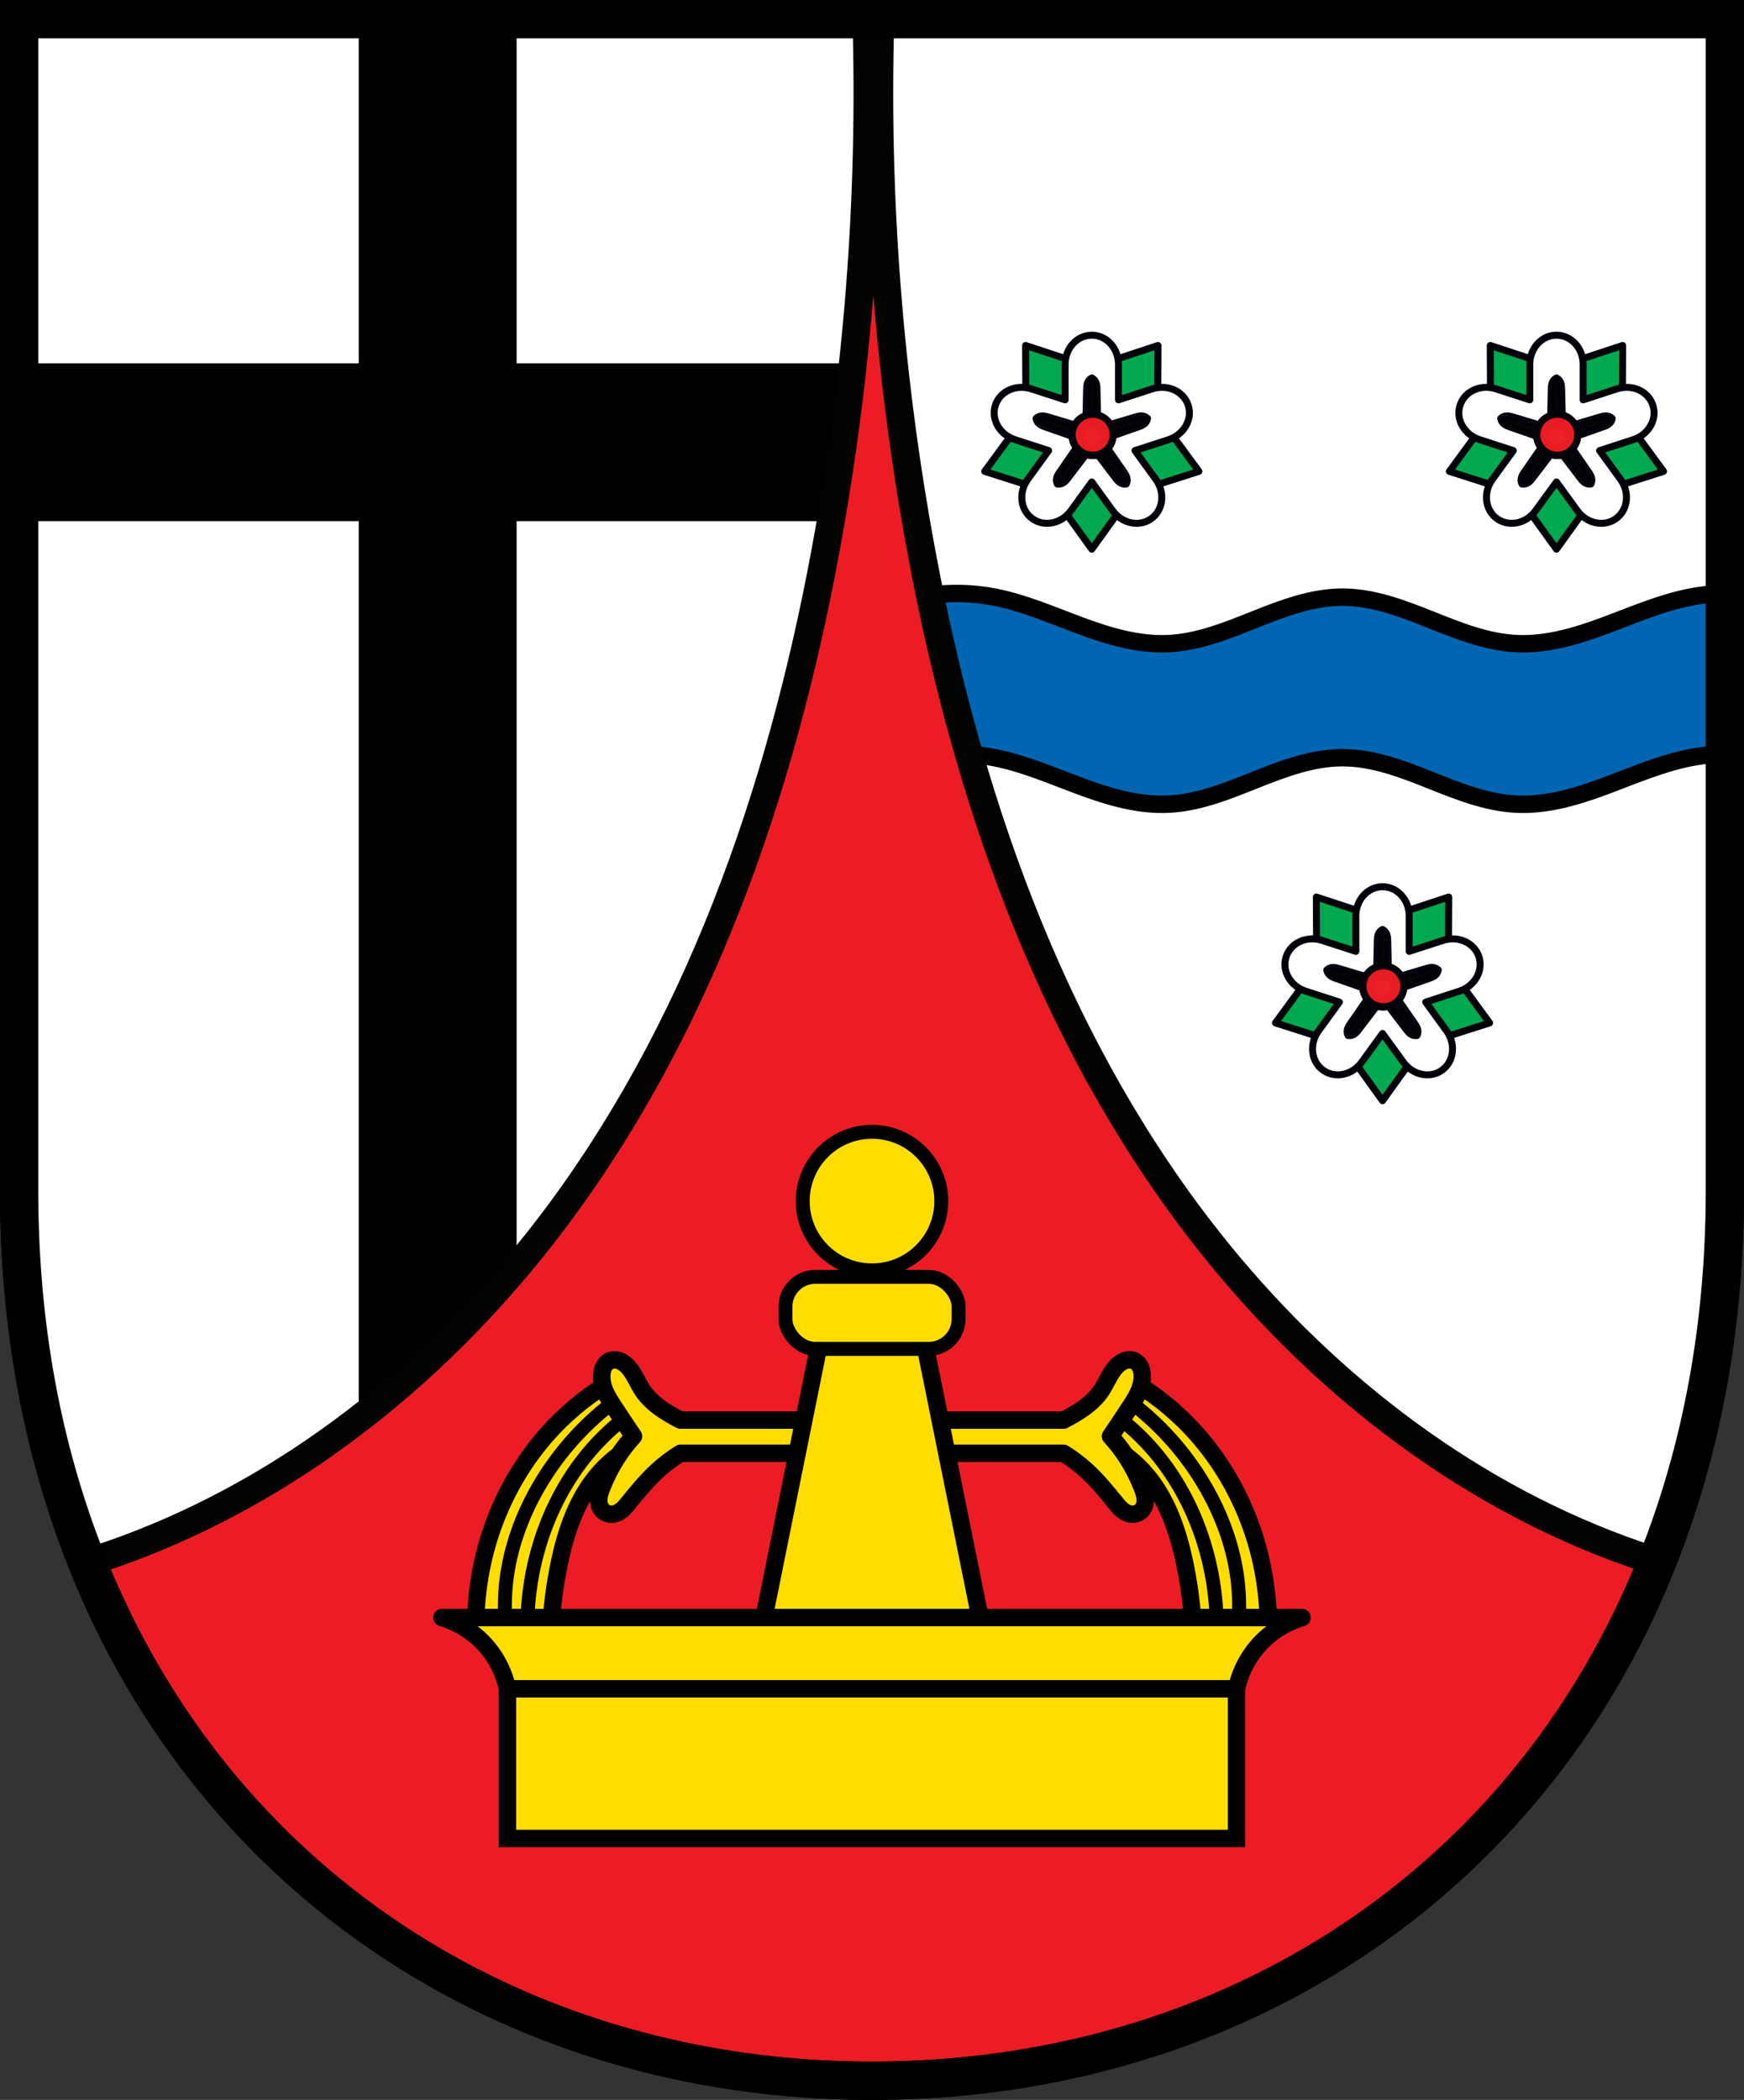 <?xml version="1.0" encoding="UTF-8" standalone="no"?>
<!-- Created with Inkscape (http://www.inkscape.org/) -->

<svg
   xmlns:dc="http://purl.org/dc/elements/1.1/"
   xmlns:cc="http://creativecommons.org/ns#"
   xmlns:rdf="http://www.w3.org/1999/02/22-rdf-syntax-ns#"
   xmlns:svg="http://www.w3.org/2000/svg"
   xmlns="http://www.w3.org/2000/svg"
   xmlns:sodipodi="http://sodipodi.sourceforge.net/DTD/sodipodi-0.dtd"
   xmlns:inkscape="http://www.inkscape.org/namespaces/inkscape"
   width="132.579mm"
   height="159.617mm"
   viewBox="0 0 132.579 159.617"
   version="1.1"
   id="svg865"
   inkscape:version="0.92.5 (2060ec1f9f, 2020-04-08)"
   sodipodi:docname="DEU Windhagen COA.svg">
  <rect x="0" y="0" width="132.579" height="159.617" fill="#333333" stroke="none"/>
  <defs
     id="defs859">
    <inkscape:path-effect
       effect="spiro"
       id="path-effect5725"
       is_visible="true" />
    <inkscape:path-effect
       effect="spiro"
       id="path-effect1588"
       is_visible="true" />
    <inkscape:path-effect
       effect="spiro"
       id="path-effect1313"
       is_visible="true" />
    <inkscape:path-effect
       effect="spiro"
       id="path-effect1309"
       is_visible="true" />
    <inkscape:path-effect
       effect="spiro"
       id="path-effect1305"
       is_visible="true" />
    <inkscape:path-effect
       effect="spiro"
       id="path-effect1300"
       is_visible="true" />
    <inkscape:path-effect
       effect="spiro"
       id="path-effect1257"
       is_visible="true" />
    <inkscape:path-effect
       effect="spiro"
       id="path-effect1117"
       is_visible="true" />
    <inkscape:path-effect
       effect="spiro"
       id="path-effect3644"
       is_visible="true" />
    <inkscape:path-effect
       effect="spiro"
       id="path-effect3636"
       is_visible="true" />
    <inkscape:path-effect
       effect="spiro"
       id="path-effect3544"
       is_visible="true" />
    <inkscape:path-effect
       effect="spiro"
       id="path-effect3466"
       is_visible="true" />
    <inkscape:path-effect
       effect="spiro"
       id="path-effect3544-2"
       is_visible="true" />
    <inkscape:path-effect
       effect="spiro"
       id="path-effect3644-8"
       is_visible="true" />
    <inkscape:path-effect
       effect="spiro"
       id="path-effect3644-3"
       is_visible="true" />
    <inkscape:path-effect
       effect="spiro"
       id="path-effect3636-0"
       is_visible="true" />
    <inkscape:path-effect
       effect="spiro"
       id="path-effect1727-0-1"
       is_visible="true" />
    <inkscape:path-effect
       effect="spiro"
       id="path-effect1731-8-3"
       is_visible="true" />
    <inkscape:path-effect
       effect="spiro"
       id="path-effect1727-3"
       is_visible="true" />
    <inkscape:path-effect
       effect="spiro"
       id="path-effect1731-7"
       is_visible="true" />
    <inkscape:path-effect
       effect="spiro"
       id="path-effect841-8"
       is_visible="true" />
    <inkscape:path-effect
       effect="skeletal"
       id="path-effect6414"
       is_visible="true"
       lpeversion="1"
       pattern="m 26507.414,27761.564 c 0,-13.157 10.678,-23.835 23.835,-23.835 13.157,0 23.835,10.678 23.835,23.835 0,13.157 -10.678,23.835 -23.835,23.835 -13.157,0 -23.835,-10.678 -23.835,-23.835 z"
       copytype="single_stretched"
       prop_scale="0.08"
       scale_y_rel="false"
       spacing="0"
       normal_offset="0"
       tang_offset="0"
       prop_units="false"
       vertical_pattern="false"
       hide_knot="false"
       fuse_tolerance="0" />
    <inkscape:path-effect
       effect="spiro"
       id="path-effect1117-3"
       is_visible="true" />
    <inkscape:path-effect
       effect="spiro"
       id="path-effect1257-9"
       is_visible="true" />
    <inkscape:path-effect
       effect="spiro"
       id="path-effect1305-5"
       is_visible="true" />
    <inkscape:path-effect
       effect="spiro"
       id="path-effect1309-7"
       is_visible="true" />
    <inkscape:path-effect
       effect="spiro"
       id="path-effect1313-3"
       is_visible="true" />
    <inkscape:path-effect
       effect="spiro"
       id="path-effect5725-5"
       is_visible="true" />
  </defs>
  <sodipodi:namedview
     id="base"
     pagecolor="#ffffff"
     bordercolor="#666666"
     borderopacity="1.0"
     inkscape:pageopacity="0.0"
     inkscape:pageshadow="2"
     inkscape:zoom="1.3144915"
     inkscape:cx="250.54357"
     inkscape:cy="301.63752"
     inkscape:document-units="mm"
     inkscape:current-layer="layer1"
     showgrid="false"
     inkscape:window-width="1920"
     inkscape:window-height="1046"
     inkscape:window-x="-11"
     inkscape:window-y="-11"
     inkscape:window-maximized="1"
     fit-margin-top="0"
     fit-margin-left="0"
     fit-margin-right="0"
     fit-margin-bottom="0"
     inkscape:snap-global="true"
     inkscape:snap-midpoints="true"
     inkscape:snap-smooth-nodes="true"
     showguides="false"
     inkscape:object-paths="false" />
  <g
     inkscape:label="Ebene 1"
     inkscape:groupmode="layer"
     id="layer1"
     transform="translate(14.286,169.807)">
    <path
       style="opacity:1;fill:#ed1c24;fill-opacity:1;fill-rule:evenodd;stroke:#000000;stroke-width:2.91;stroke-linecap:round;stroke-linejoin:miter;stroke-miterlimit:4;stroke-dasharray:none;stroke-opacity:1;paint-order:fill markers stroke"
       d="m -12.831,-168.352 v 89.087 c 0,41.282 28.916,67.619 64.834,67.619 35.918,0 64.835,-26.336 64.835,-67.619 v -89.087 z"
       id="rect953-8-6"
       inkscape:connector-curvature="0"
       sodipodi:nodetypes="cssscc" />
    <path
       inkscape:connector-curvature="0"
       style="fill:#ffffff;stroke:none;stroke-width:2.117;stroke-linecap:butt;stroke-linejoin:miter;stroke-miterlimit:4;stroke-dasharray:none;stroke-opacity:1"
       d="m -12.831,-168.229 v 89.088 c 0,10.353 1.819,19.765 5.111,28.058 1.397,-0.438 2.778,-0.923 4.141,-1.458 12.289,-4.818 22.881,-13.492 30.909,-23.97 11.345,-14.809 17.624,-32.962 21.026,-51.304 2.469,-13.31 3.516,-26.883 3.118,-40.414 z m 65.363,0 c -0.398,13.531 0.649,27.104 3.118,40.414 3.402,18.342 9.681,36.496 21.027,51.304 8.028,10.478 18.619,19.152 30.909,23.97 1.363,0.534 2.745,1.019 4.141,1.457 3.291,-8.293 5.111,-17.705 5.111,-28.058 v -89.088 z"
       id="path1115-9" />
    <path
       style="fill:#0066b3;stroke:#000000;stroke-width:5;stroke-linecap:butt;stroke-linejoin:round;stroke-miterlimit:4;stroke-dasharray:none;stroke-opacity:1;fill-opacity:1"
       d="M 275.416 170.234 C 272.526 170.183 269.634 170.356 266.766 170.727 C 269.912 186.065 273.615 201.334 277.969 216.402 C 280.448 216.556 282.92 216.853 285.361 217.334 C 293.855 219.006 301.848 222.525 309.965 225.533 C 318.082 228.541 326.592 231.084 335.238 230.662 C 343.882 230.241 352.075 226.893 360.113 223.689 C 368.152 220.485 376.462 217.334 385.115 217.334 C 393.769 217.334 402.077 220.485 410.115 223.689 C 418.154 226.893 426.349 230.241 434.992 230.662 C 443.638 231.084 452.147 228.541 460.264 225.533 C 468.381 222.525 476.376 219.006 484.869 217.334 C 488.401 216.639 491.993 216.307 495.588 216.291 L 495.588 170.242 C 491.993 170.257 488.401 170.59 484.869 171.285 C 476.376 172.957 468.381 176.477 460.264 179.484 C 452.147 182.492 443.638 185.035 434.992 184.613 C 426.349 184.192 418.154 180.845 410.115 177.641 C 402.077 174.437 393.769 171.285 385.115 171.285 C 376.462 171.285 368.152 174.437 360.113 177.641 C 352.075 180.845 343.882 184.192 335.238 184.613 C 326.592 185.035 318.082 182.492 309.965 179.484 C 301.848 176.477 293.855 172.957 285.361 171.285 C 282.083 170.64 278.752 170.294 275.416 170.234 z "
       transform="matrix(0.265,0,0,0.265,-14.286,-169.807)"
       id="path1586-1" />
    <path
       style="opacity:1;fill:#000000;fill-opacity:1;fill-rule:evenodd;stroke:none;stroke-width:1;stroke-linecap:round;stroke-linejoin:miter;stroke-miterlimit:4;stroke-dasharray:none;stroke-dashoffset:0;stroke-opacity:1;paint-order:normal"
       d="M 102.908 5.5 L 102.908 104.205 L 5.5 104.205 L 5.5 149.504 L 102.908 149.504 L 102.908 407.025 C 119.499 394.219 134.681 379.507 148.205 363.451 L 148.205 149.504 L 238.32 149.504 C 240.916 134.477 243.024 119.367 244.662 104.205 L 148.205 104.205 L 148.205 5.5 L 102.908 5.5 z M 256.424 104.205 C 256.615 105.978 256.807 107.75 257.012 109.521 L 257.012 104.205 L 256.424 104.205 z "
       transform="matrix(0.265,0,0,0.265,-14.286,-169.807)"
       id="rect1169-4" />
    <flowRoot
       xml:space="preserve"
       id="flowRoot2783"
       style="font-style:normal;font-weight:normal;font-size:26.667px;line-height:1.25;font-family:sans-serif;letter-spacing:0px;word-spacing:0px;fill:#000000;fill-opacity:1;stroke:none"><flowRegion
         id="flowRegion2785"><rect
           id="rect2787"
           width="4.055"
           height="56.766"
           x="1812.468"
           y="-35.759" /></flowRegion><flowPara
         id="flowPara2789" /></flowRoot>    <path
       style="fill:none;stroke:#000300;stroke-width:8;stroke-linecap:butt;stroke-linejoin:miter;stroke-miterlimit:4;stroke-dasharray:none;stroke-opacity:1"
       d="M 5.5 5.5 L 5.5 342.209 C 5.5 381.338 12.376 416.911 24.816 448.256 C 30.095 446.6 35.318 444.765 40.469 442.746 C 86.917 424.536 126.948 391.754 157.289 352.15 C 200.169 296.181 223.899 227.569 236.758 158.244 C 246.089 107.939 250.048 56.641 248.543 5.5 L 5.5 5.5 z M 252.543 5.5 C 251.038 56.641 254.995 107.939 264.326 158.244 C 277.185 227.569 300.917 296.181 343.797 352.15 C 374.138 391.754 414.169 424.536 460.617 442.746 C 465.767 444.765 470.991 446.598 476.27 448.254 C 488.71 416.91 495.588 381.337 495.588 342.209 L 495.588 5.5 L 252.543 5.5 z "
       transform="matrix(0.265,0,0,0.265,-14.286,-169.807)"
       id="path1115" />
    <path
       style="opacity:1;fill:none;fill-opacity:1;fill-rule:evenodd;stroke:#000000;stroke-width:2.91;stroke-linecap:round;stroke-linejoin:miter;stroke-miterlimit:4;stroke-dasharray:none;stroke-opacity:1;paint-order:fill markers stroke"
       d="m -12.831,-168.352 v 89.087 c 0,41.282 28.916,67.619 64.834,67.619 35.918,0 64.835,-26.336 64.835,-67.619 v -89.087 z"
       id="rect953-8"
       inkscape:connector-curvature="0"
       sodipodi:nodetypes="cssscc" />
    <path
       style="fill:#ffdd00;stroke:#000000;stroke-width:1.323;stroke-linecap:round;stroke-linejoin:round;stroke-miterlimit:4;stroke-dasharray:none;stroke-opacity:1;fill-opacity:1"
       d="m -106.804,-64.939 c -1.702,0.979 -3.261,2.206 -4.614,3.629 -2.183,2.298 -3.816,5.106 -4.798,8.12 -0.762,2.337 -1.138,4.8 -1.107,7.259 l 5.659,1.415 c 0.015,-2.148 0.242,-4.294 0.677,-6.398 0.519,-2.51 1.375,-5.034 3.076,-6.951 1.018,-1.147 2.318,-2.042 3.752,-2.584 z"
       id="path1303"
       inkscape:connector-curvature="0"
       inkscape:path-effect="#path-effect1305"
       inkscape:original-d="m -106.80379,-64.938727 c 0,0 -3.3249,2.156994 -4.6136,3.629367 -2.07059,2.36571 -3.74217,5.158707 -4.79814,8.119935 -0.82209,2.305373 -1.10726,7.258733 -1.10726,7.258733 l 5.65935,1.414835 c 0,0 0.12335,-4.325735 0.67666,-6.397524 0.65377,-2.447946 1.45862,-5.000569 3.07573,-6.95116 0.96922,-1.169094 3.7524,-2.583614 3.7524,-2.583614 z"
       sodipodi:nodetypes="caaccaacc"
       transform="translate(139.203)" />
    <g
       id="g1425"
       transform="translate(-0.2)">
      <path
         transform="translate(139.203)"
         sodipodi:nodetypes="caac"
         inkscape:original-d="m -106.25015,-63.523888 c -2.00922,2.296281 -4.60242,4.18515 -6.15147,6.828128 -1.25906,2.148195 -1.96976,4.621502 -2.39907,7.074186 -0.18034,1.030287 -0.0408,2.091235 -0.0615,3.137249"
         inkscape:path-effect="#path-effect1309"
         inkscape:connector-curvature="0"
         id="path1307"
         d="m -106.25,-63.524 c -2.506,1.803 -4.619,4.148 -6.151,6.828 -1.244,2.176 -2.11,4.584 -2.399,7.074 -0.121,1.041 -0.142,2.093 -0.061,3.137"
         style="fill:#ffdd00;fill-opacity:1;stroke:#000000;stroke-width:1.058;stroke-linecap:butt;stroke-linejoin:round;stroke-miterlimit:4;stroke-dasharray:none;stroke-opacity:1" />
      <path
         transform="translate(139.203)"
         sodipodi:nodetypes="caac"
         inkscape:original-d="m -105.51198,-62.232082 c -0.84043,0.737913 -1.85871,1.430187 -2.58361,2.337557 -1.74784,2.187798 -3.19895,4.676325 -4.12149,7.320246 -0.68413,1.96064 -0.65589,4.100713 -0.98423,6.151467"
         inkscape:path-effect="#path-effect1313"
         inkscape:connector-curvature="0"
         id="path1311"
         d="m -105.512,-62.232 c -0.935,0.692 -1.802,1.476 -2.584,2.338 -1.897,2.09 -3.279,4.626 -4.121,7.32 -0.622,1.989 -0.954,4.068 -0.984,6.151"
         style="fill:none;fill-opacity:1;stroke:#000000;stroke-width:1.058;stroke-linecap:butt;stroke-linejoin:round;stroke-miterlimit:4;stroke-dasharray:none;stroke-opacity:1" />
    </g>
    <path
       transform="matrix(-1,0,0,1,-35.195,1.12e-5)"
       style="fill:#ffdd00;stroke:#000000;stroke-width:1.323;stroke-linecap:round;stroke-linejoin:round;stroke-miterlimit:4;stroke-dasharray:none;stroke-opacity:1;fill-opacity:1"
       d="m -106.804,-64.939 c -1.702,0.979 -3.261,2.206 -4.614,3.629 -2.183,2.298 -3.816,5.106 -4.798,8.12 -0.762,2.337 -1.138,4.8 -1.107,7.259 l 5.659,1.415 c 0.015,-2.148 0.242,-4.294 0.677,-6.398 0.519,-2.51 1.375,-5.034 3.076,-6.951 1.018,-1.147 2.318,-2.042 3.752,-2.584 z"
       id="path1303-2"
       inkscape:connector-curvature="0"
       inkscape:path-effect="#path-effect1305-5"
       inkscape:original-d="m -106.80379,-64.938727 c 0,0 -3.3249,2.156994 -4.6136,3.629367 -2.07059,2.36571 -3.74217,5.158707 -4.79814,8.119935 -0.82209,2.305373 -1.10726,7.258733 -1.10726,7.258733 l 5.65935,1.414835 c 0,0 0.12335,-4.325735 0.67666,-6.397524 0.65377,-2.447946 1.45862,-5.000569 3.07573,-6.95116 0.96922,-1.169094 3.7524,-2.583614 3.7524,-2.583614 z"
       sodipodi:nodetypes="caaccaacc" />
    <g
       id="g1429"
       transform="translate(0.2)">
      <path
         sodipodi:nodetypes="caac"
         inkscape:original-d="m -106.25015,-63.523888 c -2.00922,2.296281 -4.60242,4.18515 -6.15147,6.828128 -1.25906,2.148195 -1.96976,4.621502 -2.39907,7.074186 -0.18034,1.030287 -0.0408,2.091235 -0.0615,3.137249"
         inkscape:path-effect="#path-effect1309-7"
         inkscape:connector-curvature="0"
         id="path1307-0"
         d="m -106.25,-63.524 c -2.506,1.803 -4.619,4.148 -6.151,6.828 -1.244,2.176 -2.11,4.584 -2.399,7.074 -0.121,1.041 -0.142,2.093 -0.061,3.137"
         style="fill:#ffdd00;fill-opacity:1;stroke:#000000;stroke-width:1.058;stroke-linecap:butt;stroke-linejoin:round;stroke-miterlimit:4;stroke-dasharray:none;stroke-opacity:1"
         transform="matrix(-1,0,0,1,-35.195,1.12e-5)" />
      <path
         sodipodi:nodetypes="caac"
         inkscape:original-d="m -105.51198,-62.232082 c -0.84043,0.737913 -1.85871,1.430187 -2.58361,2.337557 -1.74784,2.187798 -3.19895,4.676325 -4.12149,7.320246 -0.68413,1.96064 -0.65589,4.100713 -0.98423,6.151467"
         inkscape:path-effect="#path-effect1313-3"
         inkscape:connector-curvature="0"
         id="path1311-4"
         d="m -105.512,-62.232 c -0.935,0.692 -1.802,1.476 -2.584,2.338 -1.897,2.09 -3.279,4.626 -4.121,7.32 -0.622,1.989 -0.954,4.068 -0.984,6.151"
         style="fill:none;fill-opacity:1;stroke:#000000;stroke-width:1.058;stroke-linecap:butt;stroke-linejoin:round;stroke-miterlimit:4;stroke-dasharray:none;stroke-opacity:1"
         transform="matrix(-1,0,0,1,-35.195,1.12e-5)" />
    </g>
    <circle
       style="opacity:1;fill:#ffdd00;fill-opacity:1;fill-rule:evenodd;stroke:#000000;stroke-width:1.058;stroke-linecap:round;stroke-linejoin:round;stroke-miterlimit:4;stroke-dasharray:none;stroke-dashoffset:0;stroke-opacity:1;paint-order:normal"
       id="path1367"
       cx="52.004"
       cy="-78.51"
       r="5.267" />
    <rect
       style="opacity:1;fill:#ffdd00;fill-opacity:1;fill-rule:evenodd;stroke:#000000;stroke-width:1.323;stroke-linecap:round;stroke-linejoin:miter;stroke-miterlimit:4;stroke-dasharray:none;stroke-dashoffset:0;stroke-opacity:1;paint-order:normal"
       id="rect1253"
       width="55.425"
       height="11.38"
       x="24.292"
       y="-41.44" />
    <path
       style="fill:#ffdd00;stroke:#000000;stroke-width:1.323;stroke-linecap:butt;stroke-linejoin:round;stroke-miterlimit:4;stroke-dasharray:none;stroke-opacity:1;fill-opacity:1"
       d="m 19.309,-46.853 c 1.365,0.41 2.603,1.235 3.507,2.338 0.728,0.888 1.238,1.952 1.476,3.075 h 27.712 27.713 c 0.238,-1.123 0.749,-2.187 1.476,-3.075 0.903,-1.103 2.141,-1.928 3.506,-2.338 h -32.695 z"
       id="path1255"
       inkscape:connector-curvature="0" />
    <path
       inkscape:connector-curvature="0"
       style="opacity:1;fill:#ffdd00;fill-opacity:1;fill-rule:evenodd;stroke:#000000;stroke-width:1.323;stroke-linecap:round;stroke-linejoin:round;stroke-miterlimit:4;stroke-dasharray:none;stroke-dashoffset:0;stroke-opacity:1;paint-order:normal"
       d="m 32.368,-66.442 c -0.118,0.007 -0.233,0.036 -0.338,0.089 -0.167,0.084 -0.3,0.227 -0.391,0.39 -0.091,0.163 -0.14,0.347 -0.163,0.533 -0.057,0.464 0.048,0.936 0.23,1.367 0.182,0.431 0.437,0.825 0.693,1.216 0.486,0.743 0.978,1.481 1.476,2.215 -0.585,0.64 -1.102,1.342 -1.538,2.091 -0.332,0.571 -0.618,1.169 -0.861,1.784 -0.111,0.281 -0.215,0.57 -0.238,0.871 -0.012,0.151 -0.002,0.304 0.036,0.45 0.038,0.146 0.105,0.286 0.203,0.401 0.11,0.13 0.257,0.227 0.419,0.28 0.162,0.053 0.337,0.061 0.504,0.028 0.234,-0.047 0.446,-0.175 0.626,-0.332 0.18,-0.157 0.331,-0.344 0.481,-0.529 0.677,-0.835 1.363,-1.67 2.153,-2.399 0.549,-0.507 1.147,-0.962 1.784,-1.353 h 12.918 v -2.522 H 37.443 c -1.1,-0.573 -2.207,-1.242 -2.891,-2.276 -0.209,-0.317 -0.374,-0.661 -0.558,-0.993 -0.184,-0.332 -0.392,-0.657 -0.672,-0.914 -0.174,-0.159 -0.376,-0.292 -0.603,-0.357 -0.113,-0.032 -0.233,-0.047 -0.35,-0.04 z"
       id="rect1296" />
    <path
       inkscape:connector-curvature="0"
       style="opacity:1;fill:#ffdd00;fill-opacity:1;fill-rule:evenodd;stroke:#000000;stroke-width:1.323;stroke-linecap:round;stroke-linejoin:round;stroke-miterlimit:4;stroke-dasharray:none;stroke-dashoffset:0;stroke-opacity:1;paint-order:normal"
       d="m 71.64,-66.442 c 0.118,0.007 0.233,0.036 0.338,0.089 0.167,0.084 0.3,0.227 0.391,0.39 0.091,0.163 0.14,0.347 0.163,0.533 0.057,0.464 -0.048,0.936 -0.23,1.367 -0.182,0.431 -0.437,0.825 -0.693,1.216 -0.486,0.743 -0.978,1.481 -1.476,2.215 0.585,0.64 1.102,1.342 1.538,2.091 0.332,0.571 0.618,1.169 0.861,1.784 0.111,0.281 0.215,0.57 0.238,0.871 0.012,0.151 0.002,0.304 -0.036,0.45 -0.038,0.146 -0.105,0.286 -0.203,0.401 -0.11,0.13 -0.257,0.227 -0.419,0.28 -0.162,0.053 -0.337,0.061 -0.504,0.028 -0.234,-0.047 -0.446,-0.175 -0.626,-0.332 -0.18,-0.157 -0.331,-0.344 -0.481,-0.529 -0.677,-0.835 -1.363,-1.67 -2.153,-2.399 -0.549,-0.507 -1.147,-0.962 -1.784,-1.353 H 53.646 v -2.522 h 12.918 c 1.1,-0.573 2.207,-1.242 2.891,-2.276 0.209,-0.317 0.374,-0.661 0.558,-0.993 0.184,-0.332 0.392,-0.657 0.672,-0.914 0.174,-0.159 0.376,-0.292 0.603,-0.357 0.113,-0.032 0.233,-0.047 0.35,-0.04 z"
       id="rect1296-6" />
    <path
       style="fill:#ffdd00;stroke:#000000;stroke-width:1.323;stroke-linecap:butt;stroke-linejoin:round;stroke-miterlimit:4;stroke-dasharray:none;stroke-opacity:1;fill-opacity:1"
       d="M 48.152,-68.445 43.792,-46.853 h 8.212 8.212 L 55.856,-68.445 H 52.004 Z"
       id="path1278"
       inkscape:connector-curvature="0" />
    <rect
       style="opacity:1;fill:#ffdd00;fill-opacity:1;fill-rule:evenodd;stroke:#000000;stroke-width:1.058;stroke-linecap:round;stroke-linejoin:round;stroke-miterlimit:4;stroke-dasharray:none;stroke-dashoffset:0;stroke-opacity:1;paint-order:normal"
       id="rect1365"
       width="13.164"
       height="5.475"
       x="45.422"
       y="-72.751"
       ry="2.276"
       rx="2.276" />
    <g
       transform="translate(139.49,-2e-6)"
       id="g5953-3">
      <g
         id="g5862-9">
        <path
           style="fill:#00a94f;fill-opacity:1;stroke:#000009;stroke-width:2;stroke-linecap:butt;stroke-linejoin:round;stroke-miterlimit:4;stroke-dasharray:none;stroke-opacity:1"
           d="m -148.76,257.295 0.09,19.992 -11.822,16.121 19.041,6.092 11.678,16.227 11.68,-16.229 19.039,-6.09 -11.824,-16.121 0.09,-19.992 -18.984,6.266 z"
           transform="matrix(0.265,0,0,0.265,-14.286,-169.807)"
           id="path1699-7"
           inkscape:connector-curvature="0"
           sodipodi:nodetypes="ccccccccccc" />
        <path
           inkscape:connector-curvature="0"
           style="opacity:1;fill:#ffffff;fill-opacity:1;fill-rule:evenodd;stroke:#000009;stroke-width:2;stroke-linecap:round;stroke-linejoin:round;stroke-miterlimit:4;stroke-dasharray:none;stroke-dashoffset:0;stroke-opacity:1;paint-order:normal"
           d="m -129.773,254.348 c -4.239,0 -7.652,3.745 -7.652,8.396 v 10.15 l -9.654,-3.137 c -4.424,-1.437 -9.04,0.652 -10.35,4.684 -1.31,4.032 1.197,8.434 5.621,9.871 l 9.654,3.137 -5.967,8.213 c -2.734,3.763 -2.174,8.797 1.256,11.289 3.43,2.492 8.391,1.468 11.125,-2.295 l 5.967,-8.211 5.965,8.211 c 2.734,3.763 7.697,4.787 11.127,2.295 3.43,-2.492 3.99,-7.526 1.256,-11.289 l -5.967,-8.213 9.652,-3.137 c 4.424,-1.437 6.931,-5.839 5.621,-9.871 -1.31,-4.032 -5.926,-6.121 -10.35,-4.684 l -9.652,3.137 v -10.15 c 0,-4.652 -3.413,-8.396 -7.652,-8.396 z"
           transform="matrix(0.265,0,0,0.265,-14.286,-169.807)"
           id="rect5584-4" />
        <path
           inkscape:connector-curvature="0"
           style="opacity:0.98;fill:#000000;stroke:#000009;stroke-width:2;stroke-linecap:butt;stroke-linejoin:round;stroke-miterlimit:4;stroke-dasharray:none;stroke-opacity:1"
           d="m -129.773,266.607 c -0.469,0.242 -0.86,0.631 -1.102,1.1 -0.357,0.692 -0.378,1.503 -0.393,2.281 -0.066,3.435 -0.145,6.87 -0.236,10.305 h 1.73 1.73 c -0.092,-3.435 -0.171,-6.87 -0.236,-10.305 -0.015,-0.779 -0.036,-1.589 -0.393,-2.281 -0.242,-0.469 -0.633,-0.858 -1.102,-1.1 z m -14.031,10.881 c -0.193,-0.008 -0.386,0.002 -0.578,0.033 -0.521,0.085 -1.012,0.336 -1.387,0.707 0.085,0.521 0.336,1.014 0.707,1.389 0.548,0.553 1.311,0.823 2.047,1.078 3.247,1.124 6.49,2.26 9.729,3.408 l 0.533,-1.645 0.535,-1.646 c -3.295,-0.974 -6.586,-1.96 -9.873,-2.959 -0.559,-0.17 -1.135,-0.343 -1.713,-0.365 z m 28.062,0 c -0.578,0.023 -1.154,0.195 -1.713,0.365 -3.287,0.999 -6.578,1.985 -9.873,2.959 l 0.535,1.646 0.535,1.645 c 3.238,-1.148 6.48,-2.284 9.727,-3.408 0.736,-0.255 1.501,-0.525 2.049,-1.078 0.371,-0.375 0.62,-0.868 0.705,-1.389 -0.375,-0.371 -0.866,-0.622 -1.387,-0.707 -0.192,-0.031 -0.386,-0.041 -0.578,-0.033 z m -17.273,7.457 c -1.945,2.832 -3.899,5.657 -5.865,8.475 -0.446,0.639 -0.905,1.306 -1.023,2.076 -0.08,0.521 0.007,1.066 0.244,1.537 0.521,0.08 1.066,-0.005 1.537,-0.242 0.696,-0.35 1.189,-0.992 1.658,-1.613 2.072,-2.74 4.155,-5.474 6.248,-8.199 l -1.398,-1.016 z m 6.484,0 -1.4,1.018 -1.4,1.016 c 2.093,2.725 4.176,5.459 6.248,8.199 0.47,0.621 0.963,1.263 1.658,1.613 0.471,0.237 1.018,0.322 1.539,0.242 0.237,-0.471 0.324,-1.016 0.244,-1.537 -0.118,-0.77 -0.578,-1.437 -1.023,-2.076 -1.966,-2.818 -3.921,-5.642 -5.865,-8.475 z"
           transform="matrix(0.265,0,0,0.265,-14.286,-169.807)"
           id="path5723-8" />
        <circle
           style="opacity:0.98;fill:none;fill-opacity:1;fill-rule:evenodd;stroke:#000009;stroke-width:0.529;stroke-linecap:round;stroke-linejoin:round;stroke-miterlimit:4;stroke-dasharray:none;stroke-dashoffset:0;stroke-opacity:1;paint-order:normal"
           id="path1697-7"
           cx="-48.622"
           cy="-94.817"
           r="1.555" />
        <circle
           style="opacity:0.98;fill:none;fill-opacity:1;fill-rule:evenodd;stroke:#000009;stroke-width:0.529;stroke-linecap:round;stroke-linejoin:round;stroke-miterlimit:4;stroke-dasharray:none;stroke-dashoffset:0;stroke-opacity:1;paint-order:normal"
           id="path1697-9-3"
           cx="-16.396"
           cy="105.288"
           r="1.555"
           transform="rotate(144)" />
        <circle
           style="opacity:0.98;fill:#ed1c24;fill-opacity:1;fill-rule:evenodd;stroke:#000009;stroke-width:0.529;stroke-linecap:round;stroke-linejoin:round;stroke-miterlimit:4;stroke-dasharray:none;stroke-dashoffset:0;stroke-opacity:1;paint-order:normal"
           id="path1697-9-6-5"
           cx="-95.068"
           cy="48.13"
           r="1.555"
           transform="matrix(0.809,0.588,0.588,-0.809,0,0)" />
      </g>
      <g
         id="g5929-2">
        <g
           transform="translate(13.222,-41.923)"
           id="g5862-6-9">
          <path
             sodipodi:nodetypes="ccccccccccc"
             inkscape:connector-curvature="0"
             id="path1699-3-8"
             transform="matrix(0.265,0,0,0.265,-14.286,-169.807)"
             d="m -148.76,257.295 0.09,19.992 -11.822,16.121 19.041,6.092 11.678,16.227 11.68,-16.229 19.039,-6.09 -11.824,-16.121 0.09,-19.992 -18.984,6.266 z"
             style="fill:#00a94f;fill-opacity:1;stroke:#000009;stroke-width:2;stroke-linecap:butt;stroke-linejoin:round;stroke-miterlimit:4;stroke-dasharray:none;stroke-opacity:1" />
          <path
             inkscape:connector-curvature="0"
             id="rect5584-9-4"
             transform="matrix(0.265,0,0,0.265,-14.286,-169.807)"
             d="m -129.773,254.348 c -4.239,0 -7.652,3.745 -7.652,8.396 v 10.15 l -9.654,-3.137 c -4.424,-1.437 -9.04,0.652 -10.35,4.684 -1.31,4.032 1.197,8.434 5.621,9.871 l 9.654,3.137 -5.967,8.213 c -2.734,3.763 -2.174,8.797 1.256,11.289 3.43,2.492 8.391,1.468 11.125,-2.295 l 5.967,-8.211 5.965,8.211 c 2.734,3.763 7.697,4.787 11.127,2.295 3.43,-2.492 3.99,-7.526 1.256,-11.289 l -5.967,-8.213 9.652,-3.137 c 4.424,-1.437 6.931,-5.839 5.621,-9.871 -1.31,-4.032 -5.926,-6.121 -10.35,-4.684 l -9.652,3.137 v -10.15 c 0,-4.652 -3.413,-8.396 -7.652,-8.396 z"
             style="opacity:1;fill:#ffffff;fill-opacity:1;fill-rule:evenodd;stroke:#000009;stroke-width:2;stroke-linecap:round;stroke-linejoin:round;stroke-miterlimit:4;stroke-dasharray:none;stroke-dashoffset:0;stroke-opacity:1;paint-order:normal" />
          <path
             inkscape:connector-curvature="0"
             id="path5723-1-9"
             transform="matrix(0.265,0,0,0.265,-14.286,-169.807)"
             d="m -129.773,266.607 c -0.469,0.242 -0.86,0.631 -1.102,1.1 -0.357,0.692 -0.378,1.503 -0.393,2.281 -0.066,3.435 -0.145,6.87 -0.236,10.305 h 1.73 1.73 c -0.092,-3.435 -0.171,-6.87 -0.236,-10.305 -0.015,-0.779 -0.036,-1.589 -0.393,-2.281 -0.242,-0.469 -0.633,-0.858 -1.102,-1.1 z m -14.031,10.881 c -0.193,-0.008 -0.386,0.002 -0.578,0.033 -0.521,0.085 -1.012,0.336 -1.387,0.707 0.085,0.521 0.336,1.014 0.707,1.389 0.548,0.553 1.311,0.823 2.047,1.078 3.247,1.124 6.49,2.26 9.729,3.408 l 0.533,-1.645 0.535,-1.646 c -3.295,-0.974 -6.586,-1.96 -9.873,-2.959 -0.559,-0.17 -1.135,-0.343 -1.713,-0.365 z m 28.062,0 c -0.578,0.023 -1.154,0.195 -1.713,0.365 -3.287,0.999 -6.578,1.985 -9.873,2.959 l 0.535,1.646 0.535,1.645 c 3.238,-1.148 6.48,-2.284 9.727,-3.408 0.736,-0.255 1.501,-0.525 2.049,-1.078 0.371,-0.375 0.62,-0.868 0.705,-1.389 -0.375,-0.371 -0.866,-0.622 -1.387,-0.707 -0.192,-0.031 -0.386,-0.041 -0.578,-0.033 z m -17.273,7.457 c -1.945,2.832 -3.899,5.657 -5.865,8.475 -0.446,0.639 -0.905,1.306 -1.023,2.076 -0.08,0.521 0.007,1.066 0.244,1.537 0.521,0.08 1.066,-0.005 1.537,-0.242 0.696,-0.35 1.189,-0.992 1.658,-1.613 2.072,-2.74 4.155,-5.474 6.248,-8.199 l -1.398,-1.016 z m 6.484,0 -1.4,1.018 -1.4,1.016 c 2.093,2.725 4.176,5.459 6.248,8.199 0.47,0.621 0.963,1.263 1.658,1.613 0.471,0.237 1.018,0.322 1.539,0.242 0.237,-0.471 0.324,-1.016 0.244,-1.537 -0.118,-0.77 -0.578,-1.437 -1.023,-2.076 -1.966,-2.818 -3.921,-5.642 -5.865,-8.475 z"
             style="opacity:0.98;fill:#000000;stroke:#000009;stroke-width:2;stroke-linecap:butt;stroke-linejoin:round;stroke-miterlimit:4;stroke-dasharray:none;stroke-opacity:1" />
          <circle
             r="1.555"
             cy="-94.817"
             cx="-48.622"
             id="path1697-6-5"
             style="opacity:0.98;fill:none;fill-opacity:1;fill-rule:evenodd;stroke:#000009;stroke-width:0.529;stroke-linecap:round;stroke-linejoin:round;stroke-miterlimit:4;stroke-dasharray:none;stroke-dashoffset:0;stroke-opacity:1;paint-order:normal" />
          <circle
             transform="rotate(144)"
             r="1.555"
             cy="105.288"
             cx="-16.396"
             id="path1697-9-7-7"
             style="opacity:0.98;fill:none;fill-opacity:1;fill-rule:evenodd;stroke:#000009;stroke-width:0.529;stroke-linecap:round;stroke-linejoin:round;stroke-miterlimit:4;stroke-dasharray:none;stroke-dashoffset:0;stroke-opacity:1;paint-order:normal" />
          <circle
             transform="matrix(0.809,0.588,0.588,-0.809,0,0)"
             r="1.555"
             cy="48.13"
             cx="-95.068"
             id="path1697-9-6-2-9"
             style="opacity:0.98;fill:#ed1c24;fill-opacity:1;fill-rule:evenodd;stroke:#000009;stroke-width:0.529;stroke-linecap:round;stroke-linejoin:round;stroke-miterlimit:4;stroke-dasharray:none;stroke-dashoffset:0;stroke-opacity:1;paint-order:normal" />
        </g>
        <g
           transform="translate(-22.102,-41.923)"
           id="g5862-3-5">
          <path
             sodipodi:nodetypes="ccccccccccc"
             inkscape:connector-curvature="0"
             id="path1699-8-6"
             transform="matrix(0.265,0,0,0.265,-14.286,-169.807)"
             d="m -148.76,257.295 0.09,19.992 -11.822,16.121 19.041,6.092 11.678,16.227 11.68,-16.229 19.039,-6.09 -11.824,-16.121 0.09,-19.992 -18.984,6.266 z"
             style="fill:#00a94f;fill-opacity:1;stroke:#000009;stroke-width:2;stroke-linecap:butt;stroke-linejoin:round;stroke-miterlimit:4;stroke-dasharray:none;stroke-opacity:1" />
          <path
             inkscape:connector-curvature="0"
             id="rect5584-90-4"
             transform="matrix(0.265,0,0,0.265,-14.286,-169.807)"
             d="m -129.773,254.348 c -4.239,0 -7.652,3.745 -7.652,8.396 v 10.15 l -9.654,-3.137 c -4.424,-1.437 -9.04,0.652 -10.35,4.684 -1.31,4.032 1.197,8.434 5.621,9.871 l 9.654,3.137 -5.967,8.213 c -2.734,3.763 -2.174,8.797 1.256,11.289 3.43,2.492 8.391,1.468 11.125,-2.295 l 5.967,-8.211 5.965,8.211 c 2.734,3.763 7.697,4.787 11.127,2.295 3.43,-2.492 3.99,-7.526 1.256,-11.289 l -5.967,-8.213 9.652,-3.137 c 4.424,-1.437 6.931,-5.839 5.621,-9.871 -1.31,-4.032 -5.926,-6.121 -10.35,-4.684 l -9.652,3.137 v -10.15 c 0,-4.652 -3.413,-8.396 -7.652,-8.396 z"
             style="opacity:1;fill:#ffffff;fill-opacity:1;fill-rule:evenodd;stroke:#000009;stroke-width:2;stroke-linecap:round;stroke-linejoin:round;stroke-miterlimit:4;stroke-dasharray:none;stroke-dashoffset:0;stroke-opacity:1;paint-order:normal" />
          <path
             inkscape:connector-curvature="0"
             id="path5723-5-6"
             transform="matrix(0.265,0,0,0.265,-14.286,-169.807)"
             d="m -129.773,266.607 c -0.469,0.242 -0.86,0.631 -1.102,1.1 -0.357,0.692 -0.378,1.503 -0.393,2.281 -0.066,3.435 -0.145,6.87 -0.236,10.305 h 1.73 1.73 c -0.092,-3.435 -0.171,-6.87 -0.236,-10.305 -0.015,-0.779 -0.036,-1.589 -0.393,-2.281 -0.242,-0.469 -0.633,-0.858 -1.102,-1.1 z m -14.031,10.881 c -0.193,-0.008 -0.386,0.002 -0.578,0.033 -0.521,0.085 -1.012,0.336 -1.387,0.707 0.085,0.521 0.336,1.014 0.707,1.389 0.548,0.553 1.311,0.823 2.047,1.078 3.247,1.124 6.49,2.26 9.729,3.408 l 0.533,-1.645 0.535,-1.646 c -3.295,-0.974 -6.586,-1.96 -9.873,-2.959 -0.559,-0.17 -1.135,-0.343 -1.713,-0.365 z m 28.062,0 c -0.578,0.023 -1.154,0.195 -1.713,0.365 -3.287,0.999 -6.578,1.985 -9.873,2.959 l 0.535,1.646 0.535,1.645 c 3.238,-1.148 6.48,-2.284 9.727,-3.408 0.736,-0.255 1.501,-0.525 2.049,-1.078 0.371,-0.375 0.62,-0.868 0.705,-1.389 -0.375,-0.371 -0.866,-0.622 -1.387,-0.707 -0.192,-0.031 -0.386,-0.041 -0.578,-0.033 z m -17.273,7.457 c -1.945,2.832 -3.899,5.657 -5.865,8.475 -0.446,0.639 -0.905,1.306 -1.023,2.076 -0.08,0.521 0.007,1.066 0.244,1.537 0.521,0.08 1.066,-0.005 1.537,-0.242 0.696,-0.35 1.189,-0.992 1.658,-1.613 2.072,-2.74 4.155,-5.474 6.248,-8.199 l -1.398,-1.016 z m 6.484,0 -1.4,1.018 -1.4,1.016 c 2.093,2.725 4.176,5.459 6.248,8.199 0.47,0.621 0.963,1.263 1.658,1.613 0.471,0.237 1.018,0.322 1.539,0.242 0.237,-0.471 0.324,-1.016 0.244,-1.537 -0.118,-0.77 -0.578,-1.437 -1.023,-2.076 -1.966,-2.818 -3.921,-5.642 -5.865,-8.475 z"
             style="opacity:0.98;fill:#000000;stroke:#000009;stroke-width:2;stroke-linecap:butt;stroke-linejoin:round;stroke-miterlimit:4;stroke-dasharray:none;stroke-opacity:1" />
          <circle
             r="1.555"
             cy="-94.817"
             cx="-48.622"
             id="path1697-0-8"
             style="opacity:0.98;fill:none;fill-opacity:1;fill-rule:evenodd;stroke:#000009;stroke-width:0.529;stroke-linecap:round;stroke-linejoin:round;stroke-miterlimit:4;stroke-dasharray:none;stroke-dashoffset:0;stroke-opacity:1;paint-order:normal" />
          <circle
             transform="rotate(144)"
             r="1.555"
             cy="105.288"
             cx="-16.396"
             id="path1697-9-4-5"
             style="opacity:0.98;fill:none;fill-opacity:1;fill-rule:evenodd;stroke:#000009;stroke-width:0.529;stroke-linecap:round;stroke-linejoin:round;stroke-miterlimit:4;stroke-dasharray:none;stroke-dashoffset:0;stroke-opacity:1;paint-order:normal" />
          <circle
             transform="matrix(0.809,0.588,0.588,-0.809,0,0)"
             r="1.555"
             cy="48.13"
             cx="-95.068"
             id="path1697-9-6-4-1"
             style="opacity:0.98;fill:#ed1c24;fill-opacity:1;fill-rule:evenodd;stroke:#000009;stroke-width:0.529;stroke-linecap:round;stroke-linejoin:round;stroke-miterlimit:4;stroke-dasharray:none;stroke-dashoffset:0;stroke-opacity:1;paint-order:normal" />
        </g>
      </g>
    </g>
  </g>
</svg>
